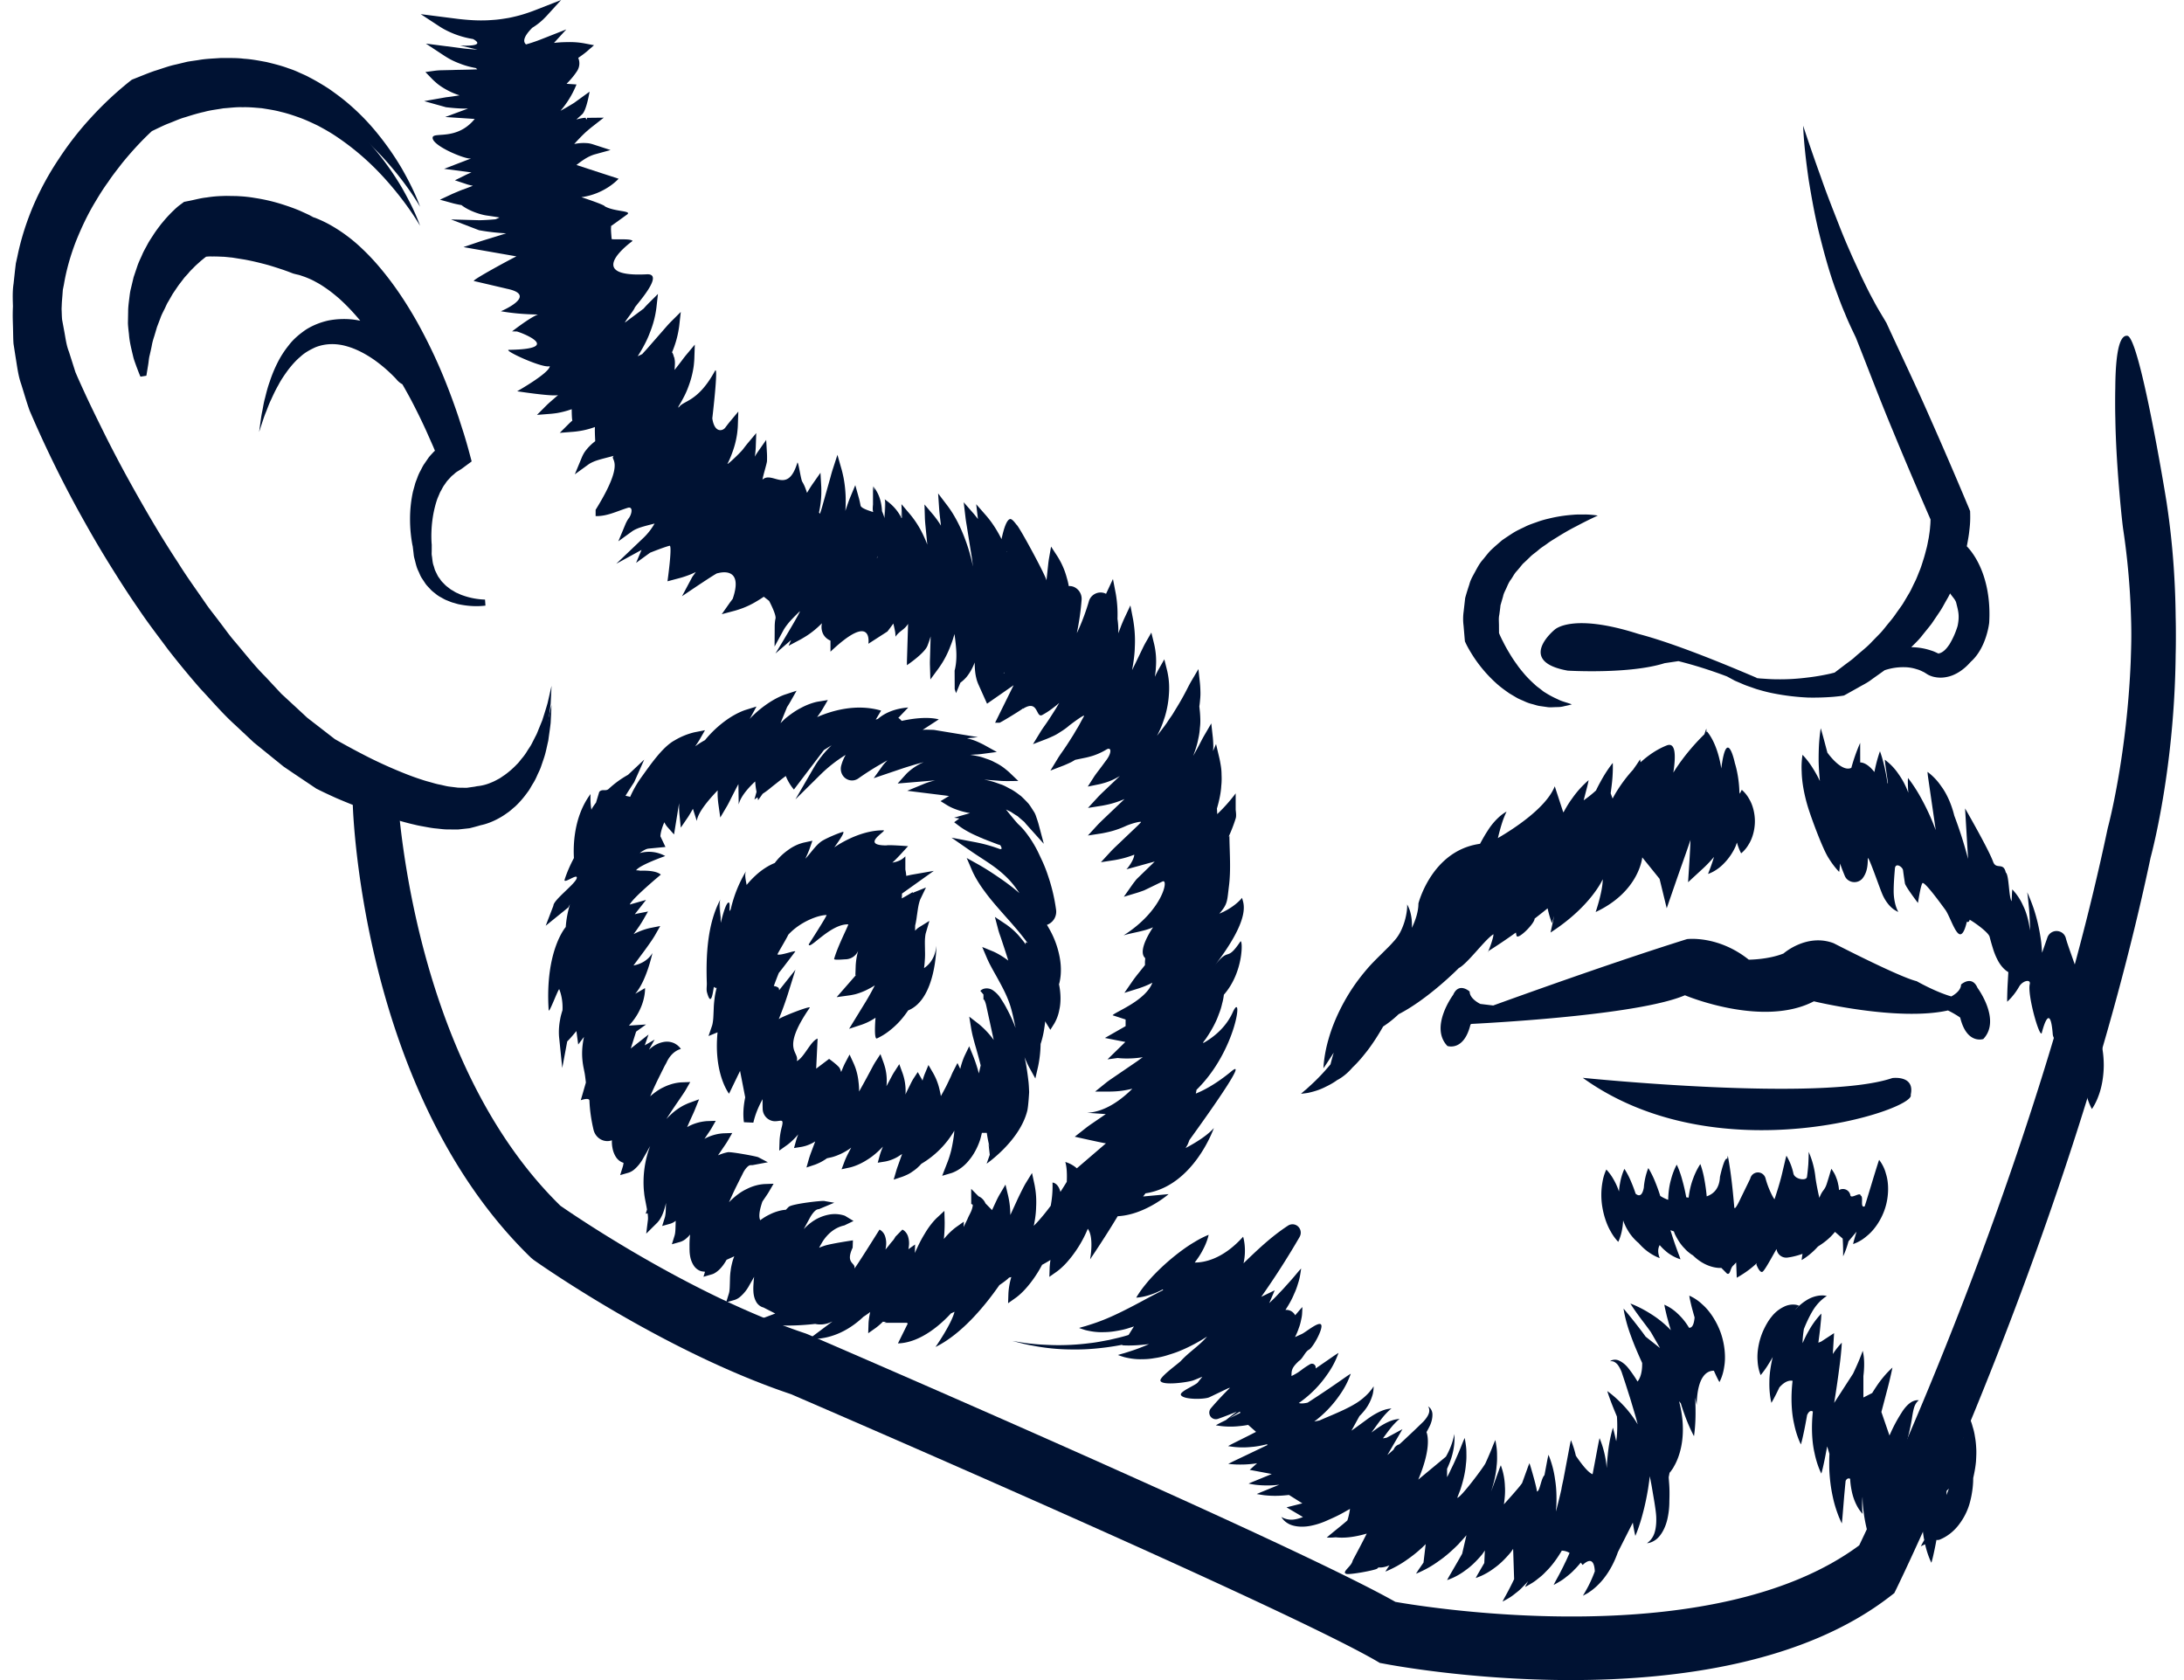 <svg width="104" height="80" viewBox="0 0 104 80" xmlns="http://www.w3.org/2000/svg">
    <g fill="none" fill-rule="evenodd">
        <path d="M.606 3.667V.001h103V80h-103V3.667 80h103V3.667h-103z"/>
        <path d="M103.18 24.882c-.087-.574-1.3-7.903-1.875-7.985-1.114-.16-.29 7.727-.202 8.3 1.201 7.938-.706 15.036-.725 15.106l-.015.061c-3.455 16.369-10.85 32.09-11.83 34.128-6.938 5.144-20.439 2.98-22.087 2.69-5.082-2.872-27.055-12.341-27.997-12.747l-.083-.032c-5.462-1.823-11.024-5.626-11.682-6.083-6.237-6.098-7.496-16.324-7.733-19.259.265.076.531.15.802.21.162.043.332.069.497.1.169.031.334.063.508.078.173.015.34.043.518.046l.531.004.548-.06a9.91 9.91 0 0 0 .537-.145c.165-.033.284-.074.42-.124a3.39 3.39 0 0 0 .44-.205c.142-.076.275-.163.402-.256.134-.085.244-.199.366-.295.228-.211.428-.449.605-.696.096-.119.16-.257.24-.384.083-.127.15-.26.209-.396.059-.137.131-.266.18-.407l.142-.416c.096-.276.144-.564.212-.844.038-.287.083-.57.114-.853l.042-.855-.19.828c-.077.27-.165.539-.247.805l-.159.387c-.053.127-.095.258-.164.378l-.186.366c-.062.121-.145.23-.215.345a2.434 2.434 0 0 1-.234.327c-.088.1-.16.214-.258.302-.179.192-.378.36-.582.51-.11.069-.206.151-.321.204-.11.062-.22.117-.336.161a2.183 2.183 0 0 1-.654.166l-.114.023-.38.054-.41-.005-.426-.054c-.142-.018-.289-.06-.431-.09-.144-.025-.29-.067-.434-.109-.145-.041-.29-.077-.434-.128-.29-.093-.577-.199-.863-.314a22.068 22.068 0 0 1-1.692-.762 38.99 38.99 0 0 1-1.586-.854l-.875-.678-.44-.34-.412-.383-.824-.76-.77-.826c-.532-.53-.995-1.136-1.487-1.708-.246-.287-.461-.603-.694-.901-.226-.306-.47-.595-.682-.912-.432-.628-.88-1.243-1.283-1.893a47.03 47.03 0 0 1-1.213-1.945 81.316 81.316 0 0 1-1.138-1.994c-.37-.671-.727-1.35-1.072-2.034-.34-.687-.682-1.373-1.002-2.065-.16-.35-.317-.689-.463-1.034l-.31-.974c-.131-.327-.164-.672-.23-1.012l-.095-.512c-.018-.171-.015-.345-.026-.516-.009-.347-.054-.692-.002-1.037l.043-.519.019-.26.052-.256c.115-.69.31-1.37.565-2.034.265-.662.571-1.315.95-1.935.186-.313.379-.621.596-.916.202-.307.432-.591.656-.884.44-.542.94-1.09 1.424-1.533.243-.115.484-.236.73-.34.292-.105.575-.246.874-.326.294-.094.59-.185.891-.25.299-.084.603-.113.907-.168.303-.02.61-.065.917-.052.307-.01.612.023.919.048.304.05.61.092.909.175.303.07.598.17.893.276.295.108.58.242.866.38.28.15.56.305.827.483a12.18 12.18 0 0 1 1.53 1.2c.483.444.93.931 1.35 1.446.42.515.81 1.059 1.156 1.637-.229-.636-.54-1.24-.877-1.831a13.476 13.476 0 0 0-1.173-1.682 10.778 10.778 0 0 0-1.462-1.48c-.267-.223-.554-.43-.843-.633-.3-.19-.602-.376-.921-.537-.156-.088-.323-.155-.488-.23a4.024 4.024 0 0 0-.5-.197c-.339-.128-.69-.212-1.044-.3-.355-.065-.713-.136-1.076-.158-.365-.047-.727-.03-1.092-.036-.36.028-.728.035-1.084.1-.178.027-.36.05-.537.082l-.526.127c-.357.074-.688.207-1.035.31-.337.117-.664.258-.998.388l-.073.028-.102.08a16.056 16.056 0 0 0-1.835 1.72 14.915 14.915 0 0 0-1.532 1.963c-.466.693-.871 1.435-1.21 2.214-.334.782-.598 1.6-.77 2.45l-.072.315-.038.323-.07.648c-.067.43-.031.868-.024 1.303.006.218.005.436.022.653l.1.644c.073.428.119.864.264 1.272.134.422.24.806.4 1.259a54.54 54.54 0 0 0 2.654 5.367c.388.694.792 1.38 1.214 2.056.422.677.85 1.349 1.307 2.004.441.666.936 1.3 1.41 1.943a42.775 42.775 0 0 0 1.532 1.859c.553.587 1.07 1.204 1.674 1.748l.886.83.95.77.473.382.51.346 1.018.683.027.02.024.01c.312.158.604.292.906.429.267.116.537.226.807.334.022.687.546 13.872 8.484 21.561l.123.102c.25.178 6.18 4.357 12.252 6.394 1.097.472 23.337 10.068 27.895 12.71l.153.09.174.032c.318.062 4.15.784 8.927.784 5.02 0 11.081-.796 15.204-3.992l.192-.148.108-.22c.082-.168 8.355-17.1 12.099-34.812.164-.611 2.009-7.745.768-15.946" fill="#001233"/>
        <path d="M17.87 12.487a10.523 10.523 0 0 0-.636-.654 7.525 7.525 0 0 0-1.556-1.148 6.015 6.015 0 0 0-.955-.416l.258.1a7.486 7.486 0 0 0-.373-.185l-.34-.155a9.048 9.048 0 0 0-.692-.255 8.504 8.504 0 0 0-1.44-.348 6.124 6.124 0 0 0-.75-.083c-.126-.011-.256-.008-.383-.011-.128-.003-.254-.007-.384.001a5.499 5.499 0 0 0-.777.07c-.258.025-.52.097-.777.15l-.301.06-.21.156c-.078.058-.113.09-.156.129a2 2 0 0 0-.12.112c-.078.073-.15.145-.218.218-.142.145-.265.296-.391.446-.118.156-.237.31-.341.47-.103.164-.215.32-.304.49-.088.17-.188.332-.26.51-.076.174-.162.342-.222.521l-.18.535-.13.546c-.048.18-.061.366-.087.55-.022.182-.044.364-.043.546l-.01.544c.007.18.03.36.05.537.025.355.116.7.196 1.038.037.17.105.333.161.496.063.163.12.323.19.479l.281-.045.081-.491c.03-.161.033-.32.075-.478.036-.157.073-.312.102-.465.026-.153.07-.303.119-.45l.13-.437.16-.42c.048-.14.116-.272.182-.402.069-.13.114-.265.195-.388l.212-.37.237-.349c.078-.114.168-.222.25-.332.078-.112.181-.209.269-.312.083-.107.187-.198.28-.296.094-.095.198-.18.293-.27.088-.07.173-.144.26-.207.092-.01.185-.016.283-.01.167-.004.337.004.506.012.085 0 .171.013.26.02.085.012.17.014.258.03l.524.084c.352.064.707.15 1.062.245.176.048.35.105.524.16l.256.084.215.077.256.098c.088.025.175.047.266.065.089.025.18.06.27.089.183.07.37.147.554.254.186.095.37.219.552.347.182.129.361.276.538.427.357.32.696.679 1.017 1.066-.124-.024-.248-.047-.379-.061a3.947 3.947 0 0 0-1.127.048c-.38.082-.753.23-1.08.436-.317.217-.608.464-.822.75a4.564 4.564 0 0 0-.55.863 6.334 6.334 0 0 0-.35.854c-.1.273-.165.538-.225.781-.069.24-.098.47-.14.666-.042.197-.062.372-.082.515l-.063.448s.052-.156.14-.43c.047-.134.098-.301.173-.486.078-.184.146-.398.254-.616.101-.222.21-.461.348-.699.125-.244.288-.481.46-.717.176-.23.372-.456.594-.64.213-.201.468-.333.712-.447.508-.201 1.04-.187 1.53-.038.49.143.93.4 1.284.646a7.06 7.06 0 0 1 1.012.88l.059.068c.038.044.086.09.134.126.04.031.082.055.124.08.147.26.295.519.434.785.24.458.469.925.685 1.396l.316.712c.039.088.077.178.114.27-.022.023-.048.04-.068.064-.083.092-.173.18-.244.279l-.208.302c-.067.1-.115.21-.173.316a2.098 2.098 0 0 0-.144.322c-.038.11-.09.217-.116.328l-.092.33a6.09 6.09 0 0 0-.14 1.313 6.678 6.678 0 0 0 .124 1.296l-.006-.076.039.323c.016.108.017.213.048.32.061.214.094.428.2.631.047.101.083.206.143.301l.186.282c.063.092.148.17.222.252.073.086.162.152.25.22.084.072.175.134.272.182.096.054.188.11.289.146.1.038.196.086.298.11.102.027.2.064.303.08.41.081.813.103 1.223.055l-.02-.287a3.482 3.482 0 0 1-1.08-.207c-.086-.027-.165-.072-.246-.105-.085-.032-.156-.087-.232-.129-.078-.038-.143-.096-.212-.149a1.095 1.095 0 0 1-.187-.168c-.06-.06-.12-.115-.165-.188-.045-.069-.102-.128-.138-.203l-.108-.22c-.036-.074-.05-.16-.077-.237-.06-.15-.06-.33-.09-.493-.014-.082-.002-.173-.004-.258l.001-.258-.007-.076a5.287 5.287 0 0 1-.007-.535c.006-.184.02-.367.044-.548.047-.362.127-.711.241-1.037l.1-.235c.029-.08.077-.147.114-.222.037-.073.078-.143.126-.207.048-.063.087-.134.14-.192l.155-.17c.05-.059.115-.099.17-.15.104-.108.25-.167.366-.253l.459-.34-.14-.521a24.906 24.906 0 0 0-.233-.802l-.252-.783a30.715 30.715 0 0 0-.563-1.546 24.753 24.753 0 0 0-1.42-3.005c-.553-.977-1.187-1.93-1.982-2.827zm-7.778-.458c.015-.008.028-.015.02-.008l-.02.008zM90.11 51.334c-3.385 1.155-14.74-.011-14.74-.011 6.444 4.642 15.9 1.511 15.616.81.215-.954-.876-.799-.876-.799M69.748 30.43l.01.111.049.105c.073.153.134.254.203.374.07.112.137.225.212.334a6.543 6.543 0 0 0 1.03 1.183c.195.177.412.334.628.483l.342.203c.114.066.243.113.362.168.119.057.244.103.374.134.128.033.249.08.382.096l.386.055c.129.01.261-.003.387-.006.126 0 .25-.008.376-.044.123-.026.243-.052.36-.085-.236-.093-.465-.134-.673-.245a4.41 4.41 0 0 1-.593-.316c-.094-.05-.176-.131-.262-.193-.087-.065-.173-.126-.25-.204a5.78 5.78 0 0 1-.45-.45c-.136-.163-.273-.32-.393-.499a6.006 6.006 0 0 1-.35-.531 6.659 6.659 0 0 1-.307-.556c-.051-.093-.094-.188-.139-.283a5.123 5.123 0 0 1-.05-.12l-.003-.404c-.003-.158-.018-.317.016-.465.02-.15.043-.3.056-.451l.124-.427c.028-.147.105-.274.165-.41.06-.136.117-.274.211-.394.088-.123.152-.264.258-.38.105-.115.202-.239.305-.363.12-.11.237-.22.355-.338.116-.116.261-.207.389-.32.127-.115.277-.2.417-.304.14-.108.293-.195.444-.29.302-.19.619-.376.947-.541.329-.177.667-.343 1.02-.508a4.557 4.557 0 0 0-.583-.051c-.193.004-.391-.006-.586.014a6.801 6.801 0 0 0-1.168.182c-.194.044-.386.1-.576.17-.19.067-.382.13-.566.225-.185.09-.374.173-.552.285-.176.112-.353.23-.527.35-.161.14-.328.28-.487.43-.16.144-.288.331-.433.5-.148.166-.252.364-.36.563-.108.199-.225.393-.28.613-.07.214-.14.43-.198.646l-.075.661a2.531 2.531 0 0 0-.002.652l.055.642z" fill="#001233"/>
        <path d="M74.035 29.98s-1.862 1.51.62 1.954c0 0 2.926.178 4.61-.355l.66-.098c.706.177 1.485.416 2.314.73.009.003.017.01.025.014l.352.19.364.155c.12.056.247.098.371.141.126.042.25.093.38.127.254.075.513.142.777.19.523.101 1.059.164 1.597.188a12.182 12.182 0 0 0 1.217-.037c.139-.014.267-.026.425-.05l.065-.012.1-.055.573-.32c.189-.11.387-.205.567-.332.227-.168.461-.327.691-.495a2.76 2.76 0 0 1 .934-.145c.214 0 .416.038.608.1.096.025.186.065.274.111.091.036.17.102.256.148l.04.022.01.004c.172.074.237.079.354.1.102.013.204.016.304.008.197-.018.389-.07.55-.148.167-.076.311-.173.436-.276.131-.102.235-.214.34-.329.752-.67.874-1.854.874-1.854.108-1.838-.504-3.061-1.067-3.645l.013-.057c.042-.23.087-.458.11-.697.03-.244.046-.455.04-.769l-.004-.151-.07-.172a224.388 224.388 0 0 0-1.89-4.382c-.639-1.458-1.33-2.892-1.993-4.337l-.024-.056-.014-.023c-.206-.356-.43-.703-.619-1.075-.203-.363-.382-.743-.567-1.12-.17-.385-.357-.765-.523-1.154a28.72 28.72 0 0 1-.494-1.176c-.31-.794-.63-1.59-.91-2.403a85.875 85.875 0 0 1-.847-2.452c.036.87.142 1.735.267 2.6.142.858.294 1.72.507 2.57.212.849.442 1.7.738 2.534.154.414.302.833.482 1.244.163.413.364.818.556 1.226l-.037-.078c.588 1.479 1.148 2.97 1.763 4.437.58 1.412 1.18 2.814 1.79 4.214a3.558 3.558 0 0 1-.018.335c-.01.179-.042.362-.068.543-.039.182-.065.364-.117.544-.046.18-.093.361-.153.54-.055.179-.111.358-.186.531-.07.174-.135.353-.224.52-.087.169-.157.345-.257.508l-.292.492c-.105.16-.222.313-.331.47-.107.16-.229.31-.352.457-.123.148-.24.305-.371.449l-.41.42c-.262.29-.585.521-.877.79-.152.129-.318.24-.475.362l-.437.332-.21.052a10.241 10.241 0 0 1-1.087.184c-.489.063-.986.092-1.483.082-.25 0-.497-.022-.749-.037-.063-.004-.126-.014-.189-.02l.006-.013c-2.907-1.246-4.61-1.822-5.603-2.082l-.111-.034c-3.103-.977-3.901-.178-3.901-.178m17.526.243c.142-.177.287-.35.424-.53l.382-.566c.128-.187.228-.392.345-.59a3.1 3.1 0 0 0 .15-.283c.098.154.258.299.293.456.088.363.171.596.063 1.1a3.82 3.82 0 0 1-.394.883c-.052.07-.101.144-.153.196a.782.782 0 0 1-.152.137.472.472 0 0 1-.133.07c-.02.006-.037.009-.055.013-.003.005-.056-.01.004.02l.05.026c-.14-.061-.276-.136-.424-.179a2.99 2.99 0 0 0-.95-.159l.096-.096c.161-.157.319-.317.454-.498M70.022 48.786l.042-.03c1.787-.093 8.08-.474 10.171-1.364 0 0 3.695 1.561 6.14.288 0 0 3.983.967 6.385.435.358.174.583.34.583.34.314 1.294 1.1 1.02 1.1 1.02.863-.903-.275-2.435-.275-2.435-.274-.628-.785-.158-.785-.158 0 .292-.342.5-.464.566-.778-.226-1.65-.727-1.65-.727-.827-.195-3.95-1.807-3.95-1.807-1.287-.489-2.39.489-2.39.489-.735.294-1.654.294-1.654.294-1.472-1.175-2.942-.979-2.942-.979-3.169.992-7.106 2.394-9.228 3.161l-.612-.074s-.51-.237-.51-.59c0 0-.51-.47-.785.157 0 0-1.138 1.531-.274 2.435 0 0 .784.275 1.098-1.021M70.873 45.291l-.027.018c-.005.037.007.02.027-.018" fill="#001233"/>
        <path d="M83.295 38.047c-.153-.28-.353-.437-.353-.437s-.043.074-.09.186c-.009-.03-.017-.055-.024-.083-.018-.785-.215-1.374-.215-1.374s-.38-1.825-.648.256c0 0-.135-1.105-.672-1.756l-.029.027-.01-.176-.094.275c-.278.27-.943.958-1.477 1.824.134-.884.091-1.454-.317-1.293-.479.191-.894.484-1.244.802l-.01-.067c-.005-.048-.01-.076-.01-.076l-.161.244-.18.257c-.632.687-.97 1.37-.97 1.37l-.093-.252c.018-.13.035-.26.049-.378.077-.623.052-1.067.052-1.067s-.289.344-.591.907a6.78 6.78 0 0 0-.207.403 5.402 5.402 0 0 1-.589.47l.167-.645c.05-.197.068-.314.068-.314s-.091.077-.238.221a4.68 4.68 0 0 0-.545.649c-.14.186-.274.41-.404.647l-.02.01-.404-1.236c-.401 1.02-1.947 2.023-2.709 2.466l.035-.137c.086-.34.168-.617.245-.813.075-.195.135-.31.135-.31s-.117.055-.294.2a3.07 3.07 0 0 0-.604.706c-.126.19-.246.403-.367.627-2.298.316-2.933 2.84-2.933 2.84 0 .383-.134.789-.312 1.162a2.405 2.405 0 0 0-.073-.744c-.031-.125-.078-.218-.104-.28a4.988 4.988 0 0 0-.049-.092s.014.145-.025.383c-.035.234-.117.57-.29.914a2.022 2.022 0 0 1-.35.491c-.144.17-.322.335-.504.519-.178.177-.395.387-.58.588-.191.21-.383.443-.556.672-.705.93-1.196 1.994-1.43 2.822a6.517 6.517 0 0 0-.215 1.017c-.03.25-.036.395-.036.395s.088-.12.223-.33l.269-.414c-.062.201-.111.386-.155.558-.193.23-.384.447-.563.626-.229.238-.442.423-.593.562-.156.128-.248.213-.248.213s.12-.009.334-.042c.207-.047.513-.121.841-.29.166-.08.344-.175.515-.296.004-.005.011-.009.015-.013.288-.149.537-.364.75-.613.088-.083.173-.168.254-.258.16-.172.306-.356.452-.541.283-.371.53-.765.742-1.135l.008-.015a5.075 5.075 0 0 0 .737-.585c1.424-.73 2.866-2.198 2.866-2.198.423-.216 1.237-1.354 1.648-1.61.018.115-.176.669-.245.806.46-.29.905-.591 1.315-.887.01.043.017.087.026.13l.005.02c.052.231.876-.594.86-.812.229-.177.437-.343.62-.49.033.156.07.292.102.4.061.195.105.304.105.304s.04-.113.092-.307c.052-.193-.16.754-.16.754 1.929-1.244 2.486-2.537 2.486-2.537 0 .585-.337 1.561-.337 1.561 2.083-.976 2.219-2.602 2.219-2.602l.297.367.528.655c.002.002.002.005.002.01l.338 1.39.476-1.376c.218-.625.444-1.249.656-1.876-.012.336-.03.673-.05 1.008l-.065 1.005.725-.668c.183-.17.353-.35.509-.538l.001-.002a9.247 9.247 0 0 1-.197.585l-.088.228s.09-.026.232-.1a2.09 2.09 0 0 0 .53-.405 2.78 2.78 0 0 0 .531-.767c.033-.07.056-.148.085-.223l.001.009c.077.284.197.505.197.505s.203-.15.362-.43c.173-.274.289-.672.293-1.075.004-.403-.103-.803-.271-1.08M99.456 46.86a1.703 1.703 0 0 0-.21-.413c-.068-.094-.115-.147-.115-.147s-.035.06-.082.166l-.034.08c-.25-.737-.567-1.582-.644-1.88a.442.442 0 0 0-.297-.31.46.46 0 0 0-.575.274l-.011.032-.246.705c-.013-.166-.022-.331-.04-.495a9.125 9.125 0 0 0-.143-.819 8.265 8.265 0 0 0-.22-.798 8.958 8.958 0 0 0-.304-.769c.038.27.062.544.089.81.02.268.033.535.042.801.003.07 0 .14 0 .209-.057-.45-.17-.867-.33-1.185a2.733 2.733 0 0 0-.343-.574c-.102-.127-.169-.196-.169-.196s-.012.092-.019.253l-.014.31c-.142-.206-.116-1.246-.278-1.37-.115-.511-.451-.115-.6-.503-.214-.6-1.338-2.547-1.338-2.547l.143 2.405a20.254 20.254 0 0 0-.657-2.061c-.135-.552-.364-1.057-.63-1.41a2.82 2.82 0 0 0-.645-.674s.004.093.026.25l.09.622a1943.612 1943.612 0 0 1 .276 1.902 11.162 11.162 0 0 0-.724-1.572c-.309-.56-.599-.911-.599-.911s-.016.279.017.704a3.648 3.648 0 0 0-.474-.902 2.767 2.767 0 0 0-.444-.508c-.123-.107-.201-.165-.201-.165s.004.094.026.251l.089.621.034.235-.016.032c-.025-.158-.05-.314-.078-.455-.12-.651-.286-1.086-.286-1.086s-.15.394-.265.99c-.283-.36-.517-.454-.676-.458l-.002-.93a8.609 8.609 0 0 0-.42 1.188c-.468.232-1.135-.717-1.135-.717v.013c-.105-.39-.205-.784-.322-1.183-.04.26-.067.52-.083.784-.014.26-.018.523-.017.785.007.316.029.632.06.947a5.396 5.396 0 0 0-.321-.584 3.879 3.879 0 0 0-.506-.665s-.067.342-.04.818c.01.48.12 1.095.303 1.689.185.593.708 1.996.975 2.404.252.413.506.664.506.664s.03-.156.042-.399c.07.195.142.39.223.581l.006.014a.45.45 0 0 0 .174.207c.22.148.525.098.681-.112.137-.184.183-.361.209-.509.026-.15.028-.284.028-.41-.002-.252.53 1.3.671 1.636.132.337.333.59.5.726.082.069.158.11.208.137l.077.038s-.063-.103-.12-.281a2.508 2.508 0 0 1-.103-.732c0-.305.026-.664.059-1.056.027-.306.367-.077.387.082.032.25.066.469.09.623.024.156.62.935.62.935s.121-.803.209-.941c.086-.138 1.004 1.143 1.105 1.28.198.285.448 1.086.67 1.148.217.065.34-.597.343-.59 0 0 .108.05.134-.1.185.096.896.592.953.817.048.19.102.374.155.546.052.174.126.363.204.514.138.285.337.51.531.618l-.03.529c-.015.252-.02.472-.024.628-.005.156 0 .253 0 .253s.072-.064.184-.185a3.05 3.05 0 0 0 .39-.544c.173-.283.558-.36.5-.107-.12.508.458 2.555.571 2.33 0 0 .39-1.635.524.049.017.243.257.388.23.632-.03.243-.054.489-.094.736.211-.44.89-.76 1.044-1.225.071-.069.138-.149.202-.238.29-.104.797.117.828-.274.03-.321-.215-.51-.409-.737.085-.462.042-.937-.095-1.275m-5.87-2.999c-.047-.023.072.03.072.03l-.072-.03" fill="#001233"/>
        <path d="M99.958 49.322a2.623 2.623 0 0 0-.303-.639s-.157.264-.267.65a4.98 4.98 0 0 0-.205 1.408c-.004.511.058 1.023.176 1.412.103.39.256.655.256.655s.181-.249.317-.634c.147-.384.242-.903.247-1.424.003-.52-.08-1.041-.221-1.428M89.81 55.903a1.825 1.825 0 0 0-.209-.5c-.068-.11-.118-.174-.118-.174s-.03.073-.068.199c-.037.114-.088.28-.15.479-.11.36-.255.842-.403 1.323-.022.07-.046.141-.067.212-.241.103-.035-.471-.193-.512-.013-.194-.455.178-.49-.014a.357.357 0 0 0-.54-.246c-.008-.097-.017-.193-.04-.276a1.445 1.445 0 0 0-.094-.318 1.284 1.284 0 0 0-.107-.233c-.073-.123-.122-.188-.122-.188s-.03.082-.067.212c-.036.13-.093.309-.156.51-.11.33-.192.256-.35.662 0 0-.138-.586-.187-.987a4.04 4.04 0 0 0-.322-1.204c.002.204-.008.413-.018.607-.017.2-.035.398-.063.591-.034.195-.572.113-.643-.156a2.686 2.686 0 0 0-.214-.632c-.07-.145-.12-.226-.12-.226s-.03.09-.066.247l-.145.615c-.116.5-.344 1.167-.356 1.21-.029-.003-.29-.466-.429-.996a.38.38 0 0 0-.245-.262.376.376 0 0 0-.472.239l-.015.047-.453.929s-.292.65-.304.415c-.072-.813-.152-1.629-.307-2.444-.01.05-.018.1-.029.15-.134-.12-.345.856-.345.856-.025.546-.294.811-.631.929a8.696 8.696 0 0 0-.107-.784c-.074-.44-.196-.753-.196-.753s-.194.271-.348.704c-.095.248-.17.558-.21.894-.039-.006-.079-.01-.114-.016a8.437 8.437 0 0 0-.188-.82c-.113-.434-.264-.734-.264-.734s-.168.286-.28.734c-.075.263-.12.59-.128.94a1.803 1.803 0 0 1-.377-.185 8.324 8.324 0 0 0-.224-.626c-.162-.42-.345-.701-.345-.701s-.136.305-.197.764c-.009.051-.011.112-.017.169-.078.412-.237.417-.39.288a6.556 6.556 0 0 0-.203-.542c-.154-.383-.331-.64-.331-.64s-.141.277-.211.698a2.84 2.84 0 0 0-.047.38 3.05 3.05 0 0 0-.246-.554c-.166-.304-.357-.493-.357-.493s-.124.242-.181.582a3.508 3.508 0 0 0-.007 1.218c.073.43.218.848.396 1.148.165.306.36.495.36.495s.123-.242.182-.584a2.96 2.96 0 0 0 .05-.438c.025.076.054.15.09.221.056.134.137.26.21.377.137.196.287.359.444.486.46.542 1 .712 1 .712-.115-.287-.078-.483-.003-.62.092.108.188.205.285.282.087.083.183.145.268.197a1.972 1.972 0 0 0 .437.199s-.025-.083-.074-.21c-.05-.127-.112-.305-.185-.505-.07-.203-.144-.43-.219-.672l.162.058c.019.045.033.094.053.138.134.272.29.51.468.683.078.091.166.163.244.222.05.043.096.068.143.097.676.667 1.354.599 1.354.599l.264.266c.166.096.148-.244.299-.378.054-.048.097-.1.142-.149l.029.728c.41-.232.717-.468.951-.692l-.016.065s.159.428.296.34c.135-.09.662-1.112.666-1.073a.464.464 0 0 0 .52.4l.015-.003c.24-.031.472-.096.7-.174a3.35 3.35 0 0 0-.043.296s.291-.157.619-.48c.053-.049.106-.11.159-.166.183-.115.358-.24.517-.385a2.86 2.86 0 0 0 .293-.312l.367.321c.017.278.026.557.02.844.109-.23.192-.47.258-.717l.383-.458c-.046.15-.086.287-.115.388-.034.123-.049.202-.049.202s.074-.024.195-.08c.12-.056.284-.151.45-.296.352-.276.705-.776.883-1.346.18-.57.174-1.186.039-1.613M81.066 62.115a2.168 2.168 0 0 0-.623-.419s.008.08.037.212c.031.132.068.305.125.505.027.1.058.21.09.32-.035.393-.143.505-.266.489a2.963 2.963 0 0 0-.55-.68 2.184 2.184 0 0 0-.624-.416s.01.08.04.21c.032.132.067.305.125.505.04.156.091.325.145.5a4.887 4.887 0 0 0-.889-.734c-.587-.383-1.038-.535-1.038-.535s.062.102.178.273c.117.169.286.406.492.672.096.13.2.268.304.413l.437.76-.685-.542c-.074-.102-.152-.21-.223-.302-.473-.624-.829-1.034-.829-1.034s.069.55.352 1.303c.134.378.317.805.518 1.248l.016.039c.009.508-.122.763-.22.882a5.93 5.93 0 0 0-.452-.654c-.13-.16-.28-.273-.416-.336a.458.458 0 0 0-.343-.028c-.074.027-.097.057-.1.053 0 .004.042-.011.107 0 .067.005.152.052.232.135.078.087.149.217.212.371l.192.58.22.689.23.769c.044.149.085.306.125.46a5.266 5.266 0 0 0-.58-.793c-.47-.523-.868-.79-.868-.79s.035.116.104.311c.069.195.174.467.306.779l.05.124c.03.444.016.835-.034 1.175-.089-.4-.155-.646-.155-.646s-.178.524-.251 1.327c-.021.184-.036.384-.048.591-.009-.077-.011-.161-.024-.233a4.748 4.748 0 0 0-.198-.871c-.069-.202-.117-.318-.117-.318s-.031.122-.07.332c-.04.205-.094.498-.16.849-.031.167-.067.348-.102.538-.224-.079-.57-.544-.797-.88a4.627 4.627 0 0 0-.117-.422c-.068-.203-.116-.317-.116-.317s-.032.12-.071.331l-.16.848c-.032.172-.066.357-.105.553-.03.196-.09.398-.12.608-.078.342-.166.7-.26 1.054.005-.084.01-.168.019-.25.02-.463.003-.897-.059-1.263a4.729 4.729 0 0 0-.315-1.188s-.031.121-.071.331l-.12.64c-.17.173-.213.76-.358.78-.02-.227-.234-.946-.271-1.078-.05-.172-.086-.272-.086-.272s-.044.097-.103.266l-.242.668c-.043.113-.871 1.024-.871 1.024.044-.302.067-.592.048-.845a3.238 3.238 0 0 0-.108-.741c-.05-.173-.087-.272-.087-.272s-.044.097-.102.265c-.06.161-.143.39-.244.667-.036.099-.078.208-.12.317.143-.43.238-.843.264-1.208.024-.185.026-.36.022-.515a2.63 2.63 0 0 0-.025-.392c-.03-.214-.056-.336-.056-.336s-.054.113-.133.313c-.08.207-.192.47-.336.788-.068.16-1.192 1.668-1.346 1.648.048-.117.09-.236.137-.35.15-.448.25-.878.277-1.254.025-.186.026-.361.022-.516a2.42 2.42 0 0 0-.026-.39 5.223 5.223 0 0 0-.055-.339s-.053.113-.133.314c-.08.207-.191.469-.335.79-.069.16-.156.325-.238.503a3.92 3.92 0 0 1-.133.26v-.397c.097-.212.185-.432.245-.66.09-.325.126-.67.104-.998a3.54 3.54 0 0 1-.405 1.08l-1.316 1.092c.589-1.399.472-2.046.393-2.263.056-.096.105-.193.159-.3.087-.186.124-.37.123-.524a.476.476 0 0 0-.118-.328c-.055-.058-.092-.067-.089-.07-.005 0 .027.032.045.097a.413.413 0 0 1-.024.27c-.044.11-.13.23-.243.354-.13.126-.275.267-.435.42l-.522.491c-.06.056-.127.116-.19.173a.396.396 0 0 0-.269.246l-.13.117c-.053.05-.115.1-.17.148l.718-1.234-.754.408-.176.03c.002 0 .003-.004.004-.004.217-.298.392-.535.541-.688.145-.158.252-.235.252-.235l-.092.01c-.057.01-.15.022-.257.059-.22.068-.519.23-.824.455l-.174.127c.06-.078.118-.156.165-.225.217-.298.392-.534.541-.688.146-.156.252-.234.252-.234l-.091.01c-.058.01-.151.022-.258.06-.22.068-.52.229-.824.455l-.478.35c-.086.065-.171.123-.256.181l.38-.691c.053-.055.109-.11.157-.169a2.14 2.14 0 0 0 .478-.882c.054-.243.035-.368.043-.371l-.053.08c-.032.054-.095.122-.158.204a2.891 2.891 0 0 1-.666.548c-.302.185-.678.356-1.099.537-.194.082-.4.169-.606.26l-.248.05a5.377 5.377 0 0 0 1.212-1.262c.197-.276.334-.541.41-.72.08-.184.118-.295.118-.295s-.1.058-.262.171a48.75 48.75 0 0 1-1.791 1.206c-.2.046-.333.048-.422.019a5.309 5.309 0 0 0 1.362-1.372 4.01 4.01 0 0 0 .412-.72c.08-.184.118-.295.118-.295s-.1.058-.263.171l-.65.449-.181.123a.18.18 0 0 0-.015-.133.177.177 0 0 0-.242-.073l-.014.008c-.441.257-.418.332-.874.557-.01-.31.048-.427.354-.72.182-.106.291-.441.477-.536.19-.1.673-.978.585-1.178-.09-.207-.728.342-.932.435l-.01.004-.308.14c.074-.145.136-.29.18-.428.056-.141.09-.282.114-.406.03-.123.043-.23.046-.316.01-.176.01-.28.01-.28s-.073.074-.186.208c-.045.055-.101.119-.157.183a.47.47 0 0 0-.463-.253c.174-.266.32-.528.419-.775.08-.167.137-.334.18-.482.049-.146.079-.274.097-.38a7.19 7.19 0 0 0 .052-.337s-.087.09-.224.256c-.14.171-.327.383-.562.64-.113.132-.25.262-.38.405-.108.116-.232.23-.353.348l.26-.61-.64.31a38.214 38.214 0 0 0 1.82-2.84l.006-.013a.4.4 0 0 0-.008-.417.388.388 0 0 0-.542-.121c-.8.522-1.468 1.164-2.12 1.793.16-.712-.02-1.264-.02-1.264-.992 1.107-1.913 1.234-2.305 1.228.155-.201.288-.403.383-.592.22-.402.28-.726.28-.726s-.307.116-.675.344c-.38.22-.826.553-1.246.915-.418.364-.811.76-1.086 1.107-.28.337-.44.625-.44.625s.327-.01.75-.164a3.49 3.49 0 0 0 .511-.228l.02.033c-.266.134-.536.275-.802.417-.77.417-1.522.806-2.133 1.037-.302.119-.568.197-.761.26-.192.05-.307.088-.307.088s.108.044.31.105c.2.047.498.109.857.095a3.46 3.46 0 0 0 .578-.051c.202-.032.416-.075.627-.144.08-.025.161-.05.24-.078l-.254.405-.03.01c-.293.094-.594.157-.893.228-.303.055-.605.12-.91.152a11.528 11.528 0 0 1-1.849.092c-.31-.014-.62-.023-.927-.062-.31-.022-.616-.087-.926-.133.304.074.603.163.914.213a10 10 0 0 0 1.87.192c.314.005.629 0 .944-.024a12.479 12.479 0 0 0 1.513-.201l-.017.025c.353.029.803.003 1.283-.055a8.271 8.271 0 0 1-.412.17c-.304.12-.57.198-.761.26-.192.051-.308.089-.308.089s.108.044.31.104c.199.047.499.11.856.096a3.17 3.17 0 0 0 .578-.051 3.73 3.73 0 0 0 .629-.144c.212-.066.432-.134.643-.229.215-.087.423-.193.629-.3.206-.11.406-.23.6-.353-.379.446-.85.726-1.245 1.158-.114.124-1.034.775-.975.946.086.247 1.318.07 1.56-.017.147-.054.291-.117.436-.175-.071.09-.145.177-.213.268l-.005.004c-.1.134-.879.433-.803.596.107.232 1.13.217 1.357.108l.892-.427c.03-.007.06-.016.09-.025-.313.311-.617.631-.903.968l-.008.01a.316.316 0 0 0-.06.308.31.31 0 0 0 .393.197c.305-.105.603-.225.903-.345-.175.131-.35.265-.521.402l-.204.1c-.176.089-.276.148-.276.148s.113.022.31.044c.197.02.482.033.817-.005a3.81 3.81 0 0 0 .411-.058l.378.332-.35.178-.707.354c-.174.087-.274.146-.274.146s.111.022.308.043c.199.02.482.033.819-.004.222-.015.471-.064.727-.127l.02.037-.716.342c-.342.165-.628.3-.83.396-.202.096-.32.16-.32.16s.13.016.359.028c.227.007.556.009.942-.047.023-.002.05-.01.073-.014l-.354.317 1.05.198-.783.322c-.202.08-.32.135-.32.135s.125.028.345.057a4.832 4.832 0 0 0 1.116-.004c-.308.125-.567.232-.752.308-.201.08-.32.135-.32.135s.124.026.346.056c.22.025.54.045.92.014.085-.007.176-.015.267-.026l.637.4-.752.19.782.462c-.252.1-.478.143-.656.12a.963.963 0 0 1-.28-.076 2.027 2.027 0 0 0-.096-.051c.008-.012.057.157.315.31.253.156.706.209 1.183.093.238-.052.504-.146.734-.255.244-.105.5-.223.75-.366l.29-.163c-.032.217-.075.4-.126.55l-.221.188c-.226.184-.415.337-.547.446a4.115 4.115 0 0 0-.213.183s.102.005.282-.003l.148-.011c.51.06 1.064-.056 1.474-.177-.204.409-.42.816-.64 1.226a.524.524 0 0 0-.042.1c-.07.25-.534.52-.287.593.175.05 1.382-.176 1.468-.252.022-.017.038-.035.057-.055.171.014.35-.025.527-.102a6.31 6.31 0 0 0-.196.3 5.017 5.017 0 0 0 1.067-.592 6.19 6.19 0 0 0 .853-.716l-.104.878-.17.246a6.31 6.31 0 0 0-.186.284s.115-.044.308-.138c.193-.092.463-.238.759-.454.304-.205.628-.486.953-.813.122-.14.256-.277.38-.428l-.203.881c-.078.14-.154.272-.225.395l-.355.613c-.089.153-.137.25-.137.25s.1-.034.263-.105a3.19 3.19 0 0 0 .634-.38c.252-.178.51-.43.759-.726.05-.062.094-.134.141-.199l-.027.596c-.107.185-.203.348-.27.466-.09.151-.136.248-.136.248s.098-.033.262-.103c.163-.074.391-.194.634-.381.252-.177.51-.431.758-.726.044-.056.084-.12.126-.177l.047 1.44c-.003.004-.004.01-.006.013-.147.311-.286.572-.387.757-.103.182-.158.298-.158.298s.109-.054.295-.164c.093-.056.201-.129.315-.225.122-.091.253-.2.378-.338a3.24 3.24 0 0 0 .228-.243c-.093.17-.145.276-.145.276s.108-.053.293-.165c.095-.055.203-.128.318-.225.12-.09.252-.2.376-.336.267-.256.528-.605.763-1.004a.734.734 0 0 1 .371.108c-.075.164-.14.325-.215.468-.146.31-.286.573-.387.756-.102.184-.156.3-.156.3s.108-.054.293-.166c.094-.054.202-.128.317-.224.12-.09.252-.201.377-.336.103-.1.204-.216.303-.337.053.065.089.113.089.113.453-.424.562-.058.58.298l-.001.008c-.13.35-.269.64-.382.84-.11.201-.184.319-.184.319l.085-.046c.055-.032.144-.07.237-.142.101-.066.216-.156.34-.272.121-.116.256-.256.38-.425.241-.315.464-.728.626-1.194l.71-1.403c.057.39.12.632.12.632s.197-.441.367-1.114c.09-.336.174-.73.243-1.155.026-.18.058-.374.076-.574.029.149.061.3.087.446l.135.793c.04.261.074.474.086.688.018.42-.043.763-.171.972a.915.915 0 0 1-.187.227l-.086.068c-.007-.011.166.012.41-.161.246-.169.482-.565.579-1.054a3.8 3.8 0 0 0 .08-.785c.009-.27.013-.555-.01-.848l-.022-.295.057-.289-.007.078s.02-.03.057-.08c.034-.054.098-.127.15-.235.062-.105.126-.237.186-.396a3.35 3.35 0 0 0 .157-.554c.083-.414.104-.918.034-1.44a5.515 5.515 0 0 0-.14-.703l.082.096c.054.174.108.34.163.49.23.655.466 1.077.466 1.077s.08-.479.074-1.173a9.512 9.512 0 0 0-.02-.666l.074.352c.03-1.444.539-1.635.82-1.63.06.138.118.262.164.354.057.117.1.186.1.186s.164-.279.227-.725c.08-.446.033-1.053-.163-1.615-.199-.56-.538-1.063-.876-1.355m-22.187 5.253-.326.163c.162-.105.323-.21.486-.312l.026.055c-.061.032-.128.065-.186.094M94.105 68.948a3.98 3.98 0 0 0-.063-.558 2.833 2.833 0 0 0-.109-.462 2.124 2.124 0 0 0-.117-.343c-.078-.182-.133-.285-.133-.285s-.026.114-.055.312c-.027.203-.075.46-.133.778l-.034.166c-.348-.57-.89-.856-.89-.856-.237.33-.445.592-.631.8a.594.594 0 0 0-.286-.045.641.641 0 0 0-.418.222h-.44c.11-.428.206-.84.257-1.194.043-.273.084-.477.158-.611.072-.136.163-.196.163-.196.004.007-.101-.032-.285.05-.179.077-.386.29-.543.552a7.023 7.023 0 0 0-.57 1.079l-.386-1.122c.095-.358.184-.696.259-.986a19.403 19.403 0 0 0 .268-1.13s-.089.08-.232.227c-.14.15-.336.376-.53.669a7.476 7.476 0 0 0-.202.316l-.42.214v-1.022c.041-.334.044-.625.026-.83a2.362 2.362 0 0 0-.058-.372s-.045.132-.13.344c-.075.191-.189.445-.328.742l-.901 1.394a53.35 53.35 0 0 0 .267-1.845c.04-.298.061-.545.078-.73.016-.183.016-.29.016-.29s-.074.076-.189.216c-.068.08-.15.192-.237.323l.06-.995-.611.4-.137.056.048-.367c.038-.297.06-.546.078-.73.015-.183.016-.29.016-.29s-.075.075-.192.216a4.088 4.088 0 0 0-.419.623c-.098.165-.191.36-.28.567-.007-.161.019-.409.059-.67l.07-.172c.128-.297.26-.559.396-.772.139-.212.29-.37.414-.473.12-.105.22-.156.214-.159-.003.01-.092-.033-.277-.023-.18.008-.45.067-.719.245a2.364 2.364 0 0 0-.53.461c.024-.029.047-.062.067-.085.073-.084.14-.133.136-.133-.003.006-.062-.036-.192-.05a.962.962 0 0 0-.53.1 1.644 1.644 0 0 0-.584.47 2.38 2.38 0 0 0-.23.336c-.06.101-.122.228-.177.347-.212.484-.297 1.018-.262 1.426.02.404.146.675.146.675s.194-.223.387-.544a5.09 5.09 0 0 0 .188-.318c-.102.43-.16.846-.16 1.196-.013.59.098.988.098.988s.173-.294.377-.733c.283-.323.509-.342.63-.316-.088.745-.058 1.485.07 2.039.123.61.327.99.327.99s.031-.104.072-.28c.041-.177.096-.426.15-.72.023-.124.049-.26.072-.396.086-.193.18-.23.275-.17-.078.72-.046 1.429.077 1.963.123.61.327.99.327.99s.032-.104.073-.28c.04-.177.096-.426.148-.72.019-.092.037-.196.056-.295l.108.357c-.012.223-.01.444-.008.655.013.51.078.981.165 1.377.082.398.197.72.281.939.09.22.152.342.152.342s.018-.138.036-.37l.078-.95c.02-.216.042-.456.067-.706.061-.122.14-.137.216-.1.008.202.036.397.073.573.072.363.205.65.317.83.114.18.2.264.2.264s-.013-.122-.019-.322a4.31 4.31 0 0 1 .018-.49c.003.106.003.21.01.315.035.473.116.937.23 1.37.05.207.125.426.2.617.072.196.162.376.255.535.183.321.399.548.56.683.166.134.273.185.273.185s-.05-.112-.12-.3a5.125 5.125 0 0 1-.202-.771c-.029-.16-.05-.334-.078-.518-.019-.182-.04-.374-.059-.573.032.026.062.055.102.07a.4.4 0 0 0 .516-.245l.01-.026c.1-.282.213-.557.33-.83l.813.144c-.02.516.015 1.003.098 1.406a7.199 7.199 0 0 0-.162.295s.076-.031.202-.095c.125.546.301.881.301.881s.033-.103.074-.28c.041-.175.096-.425.15-.718l.016-.088a.338.338 0 0 0 .168-.02c.37-.154.677-.41.903-.71.228-.299.394-.622.5-.975.045-.156.09-.346.116-.512.03-.173.05-.345.059-.516.005-.075.003-.15.007-.224.061-.266.11-.534.132-.794.011-.22.024-.429.009-.63zm-1.3 1.932c-.038.105-.076.209-.118.31.002-.065.006-.13.007-.196l.111-.114z" fill="#001233"/>
        <path d="M59.23 0H20.036v64.14H59.23V0z"/>
        <path d="M57.426 49.456c.288-.424.496-.819.611-1.158a2.99 2.99 0 0 0 .16-.51c.04-.14.067-.281.082-.418v-.004c.97-1.102.901-2.708.784-2.53-.685 1.016-.502.208-1.226 1.15 1.88-2.447 1.312-3.043 1.312-3.237-.42.507-1.086.757-1.086.757.408-.473.367-.585.463-1.35.09-.737.029-1.536.018-2.275 0-.027 0-.055-.003-.082-.014.023-.03.044-.045.067.131-.284.248-.58.346-.894.033-.1.02-.249 0-.41v-.784a7.835 7.835 0 0 1-.879.987c-.004-.087-.005-.18-.015-.262.12-.408.192-.776.208-1.084.023-.204.02-.392.013-.537 0-.145-.013-.289-.036-.425-.036-.225-.066-.35-.066-.35l-.16-.679-.141.334c.005-.09.015-.182.01-.269a5.218 5.218 0 0 0-.02-.357l-.076-.69-.345.592s-.066.113-.165.306c-.083.166-.206.394-.353.65.116-.298.201-.574.244-.815.048-.2.068-.386.078-.53.018-.144.023-.289.018-.428-.007-.228-.022-.357-.022-.357l-.024-.227c.018-.112.028-.217.035-.304.016-.144.022-.288.016-.428a5.125 5.125 0 0 0-.02-.356l-.074-.69-.348.59s-.066.114-.165.308a12.965 12.965 0 0 1-.568 1.01l-.107.176c-.046.08-.1.158-.156.236a5.27 5.27 0 0 0-.16.24c-.14.198-.3.406-.47.619.054-.101.106-.202.148-.304.078-.163.135-.328.188-.486l.037-.109a4.67 4.67 0 0 0 .196-1.088c.026-.34.001-.62-.025-.8-.029-.193-.056-.302-.056-.302l-.138-.555-.28.491s-.054.098-.135.265l-.037.077c.026-.16.046-.312.05-.447a3.611 3.611 0 0 0-.08-1.101l-.136-.557-.282.492s-.056.098-.136.265l-.304.632c-.061.128-.127.26-.195.398.075-.406.124-.782.13-1.097a5.788 5.788 0 0 0-.028-.937c-.027-.226-.05-.356-.05-.356l-.133-.691-.297.633s-.055.119-.139.327l-.019.051-.12.316a3.986 3.986 0 0 0-.04-.691 5.754 5.754 0 0 0-.031-.845c-.026-.228-.051-.356-.051-.356l-.133-.693-.296.635s-.012.023-.033.072c-.027-.014-.054-.028-.084-.037a.581.581 0 0 0-.732.385l-.013.048a10.71 10.71 0 0 1-.458 1.25c-.032.075-.067.15-.104.224a12.325 12.325 0 0 0 .227-1.583.619.619 0 0 0-.344-.606.53.53 0 0 0-.267-.05 2.959 2.959 0 0 0-.09-.38 3.653 3.653 0 0 0-.288-.753c-.092-.174-.151-.266-.151-.266l-.314-.482-.1.571s-.02.113-.04.301l-.076.714-.003.025c-.02-.205-1.34-2.644-1.43-2.655-.118-.163-.228-.277-.298-.268-.172.028-.312.48-.413.957a5.674 5.674 0 0 0-.49-.817 5.548 5.548 0 0 0-.232-.293l-.483-.552.083.705c-.123-.161-.197-.247-.197-.247l-.482-.552.088.743s.016.14.056.367l.238 1.498c.018.11.03.226.044.343.004.032.01.067.012.1-.023-.106-.043-.217-.07-.32a8.699 8.699 0 0 0-.444-1.331 6.269 6.269 0 0 0-.465-.899 5.036 5.036 0 0 0-.217-.317l-.46-.605.053.77s.01.143.038.38l.045.384a5.825 5.825 0 0 0-.161-.246c-.126-.174-.204-.266-.204-.266l-.42-.496.02.661s.004.126.025.337l.089.913a4.707 4.707 0 0 0-.166-.394 4.722 4.722 0 0 0-.44-.769c-.124-.172-.204-.266-.204-.266l-.42-.496.022.648c-.012-.003-.023.002-.034.001l-.007-.014a19.843 19.843 0 0 0-.026-.42c.01.123.01.25.007.375-.167-.318-.418-.587-.771-.827.06.041.029.538.01.858 0-.258-.002-.516-.007-.777-.002.276-.003.554-.003.829-.006-.02-.007-.042-.014-.061A2.722 2.722 0 0 0 42 24.34c0-.012-.001-.023-.003-.035v-.046.034c-.03-.406-.127-.785-.426-1.146.039.046.053.127.055.227l-.055-.227v.877c-.013.128-.019.243 0 .317l.01.042c-.188-.062-.578-.177-.602-.312a4.915 4.915 0 0 0-.074-.334l-.177-.635-.253.606s-.048.116-.117.314l-.102.304c.015-.199.017-.39.015-.585a5.895 5.895 0 0 0-.102-.995c-.049-.238-.086-.369-.086-.369l-.205-.72-.23.71s-.044.133-.102.357l-.41 1.456c-.026.094-.06.189-.09.286L39 24.403a4.78 4.78 0 0 0 .11-.887c.004-.218-.003-.342-.003-.342l-.037-.662-.375.535s-.072.102-.181.28l-.085.142-.022-.07-.018-.052c-.044-.12-.086-.242-.187-.41-.071-.117-.193-1.03-.234-.897-.471 1.534-1.19.363-1.659.8.025-.194.213-.778.215-.89.006-.219-.001-.342-.001-.342l-.038-.661-.374.534s-.069.097-.173.265c.007-.034.017-.07.022-.106.025-.22.029-.348.029-.348l.023-.67-.423.504s-.08.097-.203.261c-.108.145-.676.69-.739.703-.005.001-.007-.004 0-.015.108-.209.185-.412.238-.562a4.27 4.27 0 0 0 .22-.894c.027-.221.03-.348.03-.348l.023-.673-.423.507s-.08.098-.202.262c-.12.159-.51.265-.614-.446 0 0 .306-2.588.127-2.26-.838 1.533-1.528 1.392-1.734 1.758l-.006-.062c.104-.162.193-.326.267-.472.11-.207.186-.41.24-.562.103-.284.177-.583.221-.895.025-.22.029-.346.029-.346l.023-.672-.423.506s-.08.096-.201.261c-.088.115-.207.27-.339.438.005-.152.035-.367-.002-.514l-.003-.01v-.071c-.004.01-.008.016-.011.028-.045-.169-.078-.25-.108-.267.01-.028.025-.055.034-.081.112-.276.199-.564.256-.853.043-.214.056-.339.056-.339l.073-.654-.456.453s-.09.087-.226.243l-.874 1c-.05.06-.106.12-.163.181-.04.042-.075.083-.112.126-.07.04-.148.073-.223.108.007-.01.01-.018.02-.028.252-.4.443-.769.56-1.092.113-.277.2-.564.258-.853.041-.214.055-.337.055-.337l.074-.657-.459.456-.103.107c-.034.036-.074.082-.122.136l-.891.665c.037-.112.44-.599.471-.712.02-.082 1.464-1.633.575-1.588-3.138.165-.68-1.587-.68-1.587-.077-.13-.86-.05-.996-.091-.025-.296-.052-.596-.007-.609l-.059.017c.094-.067.708-.508.8-.576.26-.189-.594-.127-1.058-.39-.004-.07-1.092-.431-1.12-.435 1.146-.158 1.775-.88 1.775-.88l-2.007-.654c.245-.193.447-.327.603-.4.14-.068.24-.097.249-.1l.772-.212-.845-.274c-.05-.015-.156-.048-.275-.055a2.05 2.05 0 0 0-.61.043c.043-.05.086-.097.127-.142.216-.23.384-.396.504-.496.132-.114.216-.18.219-.182l.557-.436-.8.008V5.7l-.031-.043-.014.01-.014-.057c-.05 0-.11.003-.156.015-.09.01-.191.039-.289.065l.28-.254c.205-.195.348-1.071.348-1.071l-.736.533c-.196.122-.413.25-.649.378.296-.345.564-.76.762-1.254l-.473-.031c.166-.169.341-.362.501-.608a.67.67 0 0 0 .055-.628c.229-.152.366-.269.374-.274l.378-.328-.482-.092a3.905 3.905 0 0 0-.703-.057c-.061 0-.123.002-.182.003a5.689 5.689 0 0 0-.54.036l.588-.643-1.143.45c-.128.05-.307.12-.523.189-.078.026-.167.05-.252.076-.147-.122-.139-.355.298-.794.181-.11.35-.239.517-.396.11-.108.17-.173.17-.173L26.72 0l-1.139.446c-.127.05-.307.12-.524.19-.218.074-.473.141-.74.198-.087.02-.178.033-.27.048l-.142.022c-.141.02-.283.037-.437.046-.523.044-1.025.022-1.63-.046l-1.803-.23.866.568s.072.049.2.123a4.297 4.297 0 0 0 1.423.493s.746.366-.614.31l.831.194c-.21-.011-.426-.028-.66-.054l-1.802-.232.866.57s.072.048.198.122c.15.09.355.186.573.266.227.09.484.16.747.207.017.018.04.037.066.06-.259.012-.514.017-.75.022-.147.002-.288.005-.418.01l-.585.013a3.15 3.15 0 0 0-.253.02l-.466.064.334.344s.069.07.19.174c.143.125.35.26.562.367.166.09.35.164.542.225-.212.035-.428.068-.643.091l-1.044.184 1.042.291c.226.026.498.054.785.062l.18.001h.084l-1.088.402 1.405.093c-.853 1.049-1.97.6-2.004.884-.042.375 1.442.994 1.768 1h.006l.056-.002-1.286.493 1.305.171a4.678 4.678 0 0 0-.262.115l-.527.26.555.184c.008.005.118.04.302.078l-.46.175c-.023-.003-.517.21-.517.21l-.593.277.627.173s.12.033.334.073l.064.01c.339.269.895.457 1.222.5.198.028.394.059.59.09a1.59 1.59 0 0 1-.193.087c-.255.023-.504.038-.752.045l-1.366-.038 1.333.512c.432.08.867.127 1.297.15l-1.204.372-.83.282c-.009.003 2.53.442 2.521.444-.182.08-2.138 1.134-2.026 1.172l1.52.356c.015.005.027.007.042.011 1.546.311-.276 1.073-.276 1.073.5.088 1.036.138 1.59.152l.173.004c-.383.14-1.23.803-1.23.803l.217.003c.086 0 2.352.838-.363.875-.327.004 1.64.911 1.94.775.002.32-1.552 1.198-1.552 1.198s1.695.263 1.95.18l-.303.263c-.158.137-.244.222-.244.222l-.46.46.633-.049s.119-.008.324-.038c.137-.024.399-.077.697-.184.002.254.011.487.032.539-.09.08-.139.127-.139.127l-.462.46.636-.05s.12-.007.323-.04c.14-.021.41-.076.718-.187-.014.137 0 .423.012.674a2.37 2.37 0 0 0-.463.46c-.073.096-.119.189-.157.269l-.352.849.66-.478c.001-.001.08-.058.229-.122.156-.07.41-.135.698-.21.097-.024.184-.05.264-.071-.227.218.641.154-.86 2.571v.299c.55.013 1.004-.23 1.524-.392.272-.086.202.283.068.476-.074.094-.117.185-.158.268l-.353.849.66-.478a1.22 1.22 0 0 1 .23-.122c.157-.07.41-.136.697-.21.05-.013.096-.024.14-.037a2.973 2.973 0 0 1-.518.67l-1.308 1.246 1.205-.66-.261.618.668-.485c.001 0 .638-.257.927-.331.144-.036-.099 1.693-.099 1.693l.616-.164s.117-.03.311-.1c.093-.032.244-.09.422-.179l-.168.234-.49.92s1.763-1.2 1.693-1.092c0 0 1.286-.418.72 1.22-.094.12-.143.19-.143.19l-.377.537.616-.164s.117-.03.312-.1c.148-.052.447-.171.77-.373.099-.058.2-.121.304-.194l.253.197s.343.642.306.838c-.028.117-.033.22-.039.324l-.007 1.014.433-.798c.006-.01.062-.11.178-.257.12-.16.323-.364.577-.614.175-.169-1.146 1.999-1.146 1.999l.743-.64-.115.272.568-.302s.106-.058.282-.168c.135-.086.402-.272.674-.543.02-.02.041-.038.063-.058a.743.743 0 0 0 .056.508c.075.15.204.257.35.318v.526c2.05-1.943 1.804-.377 1.804-.377l.907-.584c.097-.123.188-.25.282-.378 0 0 .091.376.093.457 0-.009.013.161.004.173.21-.298.408-.31.605-.615l-.05 1.63c-.007.214-.005.338-.005.338s.846-.567.98-.933a5 5 0 0 0 .149-.44l-.03 1.049c-.009.212-.003.338-.003.338l.02.667.388-.529s.074-.1.187-.28c.085-.138.25-.427.384-.792.07-.17.133-.36.189-.566.046.33.085.66.091.944.009.404-.052.682-.084.799l.004.88.064.194.207-.5c.056-.04.149-.112.261-.234.088-.098.277-.347.42-.728 0 .283.024.54.072.729.024.117.06.21.101.31l.415.925 1.265-.88-.882 1.787h.207c.026.013 1.094-.64 1.119-.684.003.005.003.019.008.015.746-.467.596.475.918.297.146-.082.25-.147.361-.225.093-.064.178-.133.266-.2l.053-.043c.041-.036.084-.07.122-.104l-.078.131a3.915 3.915 0 0 1-.152.25c-.18.289-.333.52-.457.693-.13.182-.198.293-.198.293l-.364.596.635-.243s.118-.046.313-.135c.116-.053.238-.122.354-.202.165-.1.308-.204.425-.308.144-.109.78-.59.698-.436-.05.087-.098.174-.145.261a5.037 5.037 0 0 1-.145.264c-.047.076-.092.15-.134.223-.05.086-.098.169-.152.249-.181.291-.334.52-.459.696-.129.182-.196.292-.196.292l-.365.598.636-.244s.118-.047.311-.137c.077-.035.155-.084.233-.131l.519-.107s.105-.022.282-.074c.108-.033.393-.128.698-.316.222-.123.252.146-.005.497l-.093.125a17.41 17.41 0 0 1-.32.428c-.114.15-.176.243-.176.243l-.305.478.54-.11s.105-.021.281-.074a3.023 3.023 0 0 0 .707-.321l-.81.77c-.157.15-.243.244-.243.244l-.466.507.664-.105s.124-.02.333-.068c.178-.043.445-.12.746-.251l-.042.039-.997.95c-.157.151-.245.244-.245.244l-.463.505.661-.102s.124-.021.333-.07c.196-.045.501-.135.838-.293.334-.141.766-.236.689-.16a3.735 3.735 0 0 1-.194.197l-.999.951c-.157.15-.243.243-.243.243l-.465.505.663-.102s.123-.02.331-.069c.148-.034.356-.094.595-.188-.013.268-.348.693-.38.696.055-.006 1.299-.359 1.353-.367l-.862.836c-.137.17-.211.275-.211.275l-.397.565.643-.194s.12-.036.32-.111c.066-.027.793-.384.881-.424.31-.147 0 1.394-1.857 2.567.423-.132 1.01-.199 1.403-.386-.373.566-.652 1.2-.384 1.457.026.027-.004.125 0 .232v.113l-.38.475c-.135.173-.209.28-.209.28l-.391.566.64-.2s.121-.036.322-.114c.098-.039.228-.095.371-.169-.325.86-1.765 1.386-1.895 1.55l.62.202v.316l-.985.563.973.19-.85.829.485-.065s.534.073 1.196-.038l-.106.074c-.073.054-.146.11-.222.16l-1.131.772c-.18.121-.278.2-.278.2l-.533.43h.682c.037 0 .15 0 .325-.012.18-.012.454-.045.765-.124-.455.457-1.254 1.107-2.157 1.147l.893.062-.66.452c-.18.122-.278.2-.278.2l-.54.425s1.404.317 1.485.315l-1.386 1.19c-.258-.23-.549-.301-.549-.301.074.242.086.589.069.944-.102.167-.202.325-.302.48-.11-.438-.377-.446-.377-.446.016.428-.028.805-.085 1.106-.193.26-.39.505-.59.727-.069.076-.14.152-.217.228.067-.31.106-.616.112-.896.02-.36-.01-.639-.028-.771-.025-.185-.048-.293-.048-.293l-.12-.555-.295.478s-.058.094-.143.262l-.061.12c-.07.142-.156.313-.245.512l-.288.627a4.078 4.078 0 0 0-.1-.897l-.131-.55-.285.483s-.056.094-.138.264l-.058.124-.159.343-.313-.32a.658.658 0 0 0-.262-.304.706.706 0 0 0-.068-.033l-.35-.355v.19l.002.472v.057l.068.033a.209.209 0 0 1 .002.068 1.143 1.143 0 0 1-.065.227c-.017.045-.042.093-.068.147-.04.077-.082.161-.115.243l-.184.38.009-.253-.37.262c-.01.007-.236.168-.485.451l-.094.11c.045-.473.037-.81.037-.825l-.013-.512-.367.34c-.012.012-.302.283-.577.76-.163.261-.317.576-.463.905l.012-.405-.319.225c.01-.048.018-.097.023-.148a1.072 1.072 0 0 0-.031-.425.582.582 0 0 0-.201-.315.427.427 0 0 0-.078-.046l-.336.343c-.014.04-.071.119-.085.14-.016.022-.038.045-.061.073-.05.056-.107.124-.15.185-.054.066-.113.136-.172.21.01-.054.019-.108.026-.165a1.05 1.05 0 0 0-.032-.425.571.571 0 0 0-.201-.313.375.375 0 0 0-.078-.048s-1.224 1.958-1.195 1.844c.072-.278-.448-.211-.083-.984l.013-.348s-1.022.15-1.34.252c-.093.03-.182.064-.27.1.021-.042.042-.08.062-.116l.046-.079c.028-.05.057-.1.095-.156.02-.028.039-.057.073-.098a.943.943 0 0 1 .075-.092c.237-.272.523-.45.85-.522l.437-.211-.41-.249a1.482 1.482 0 0 0-.756-.055 2.035 2.035 0 0 0-.86.382c-.044.03-.097.075-.152.122-.068.06-.13.123-.192.187l.25-.46c.038-.071.072-.134.109-.191.145-.217.241-.272.283-.284a.27.27 0 0 1 .083-.017l.727-.305-.46-.079c-.03-.04-1.554.127-1.71.278a2.466 2.466 0 0 0-.13.135 3 3 0 0 0-.183.023c-.21.042-.41.11-.586.2a2.528 2.528 0 0 0-.454.277c-.072-.141-.063-.412.102-.89l.182-.268c.084-.122.13-.202.13-.202l.22-.378-.424.015s-.089.003-.25.029c-.208.041-.41.109-.586.199-.299.134-.597.364-.864.64.104-.234.21-.468.316-.686l.226-.455.082-.16c.037-.078.069-.145.108-.205.099-.153.2-.245.273-.258a.635.635 0 0 1 .113-.004l.734-.138-.443-.232c-.028-.04-1.302-.273-1.463-.246-.164.032-.32.085-.468.148l.022-.032c.125-.18.231-.338.308-.451.084-.122.13-.202.13-.202l.218-.378-.422.015s-.089.003-.25.03c-.209.04-.408.108-.586.198-.022.01-.044.026-.066.037.074-.107.14-.207.19-.28.084-.121.132-.201.132-.201l.217-.379-.421.014s-.09.004-.251.032c-.208.039-.41.108-.587.197-.035.016-.069.04-.103.058.094-.222.182-.415.255-.574.073-.156.113-.257.113-.257l.199-.494-.485.177s-.096.036-.267.121c-.231.127-.43.272-.597.435a2.984 2.984 0 0 0-.21.209c.128-.2.255-.391.374-.57l.11-.163c.11-.158.207-.301.28-.41l.027-.04c.084-.123.131-.203.131-.203l.216-.379-.42.016s-.09.002-.25.03c-.21.04-.41.11-.588.197-.22.1-.44.256-.649.437.12-.276.244-.548.368-.802l.226-.456.081-.161c.038-.076.08-.138.11-.205.261-.556.677-.63.677-.63-.027-.04-.108-.162-.305-.267a.834.834 0 0 0-.505-.068c-.185.03-.377.112-.536.228-.061.042-.117.09-.175.14l.271-.48-.47.273.179-.513-.845.663.254-.802.473-.34-.816.053c.82-.868.768-1.785.768-1.785l-.468.27c.54-.614.82-1.94.82-1.94-.25.42-.677.55-.903.593l.46-.62c.166-.223.303-.419.4-.56.1-.149.155-.243.155-.243l.26-.457-.498.098a3.234 3.234 0 0 0-.77.29c.108-.149.199-.279.269-.38.1-.15.154-.242.154-.242l.263-.457-.5.098a2.58 2.58 0 0 0-.131.033l.537-.683-.775.22c.118-.293 1.479-1.424 1.479-1.424-.21-.185-.69-.196-.975-.186a1.063 1.063 0 0 0-.203-.02c.168-.252 1.388-.679 1.388-.679a1.59 1.59 0 0 0-1.213-.14c.017-.013.035-.031.052-.043.148-.098.262-.162.37-.172l.802-.077-.242-.51.007-.072c.007-.051.016-.103.029-.158a2.542 2.542 0 0 1 .152-.436c.068.135.134.213.145.224l.317.356.22-1.36.028-.13c-.007.094-.01.187-.007.264.006.175.017.276.017.276l.064.625.35-.512s.054-.084.142-.234l.085-.15.185.58c.045-.386.521-.966.995-1.459-.007.133-.005.256.003.362.013.18.029.284.029.284l.091.648.329-.558s.052-.09.134-.255c.044-.091.1-.2.163-.323l.138-.27.099-.186.014.97c.089-.361.414-.75.786-1.096.002.049.006.09.008.116.015.154.031.243.031.243l.025.136-.101.364.149-.103.026.138.218-.307.127-.087s.085-.058.226-.172c.075-.065.17-.138.278-.223l.231-.183c.074-.058.156-.12.238-.182.15.385.387.646.387.646l1.428-1.88c.123-.075.248-.155.367-.228a4.89 4.89 0 0 0-.848 1.067l-.875 1.509 1.226-1.212a6.694 6.694 0 0 1 1.166-.906l-.024.043c-.078.14-.141.297-.188.47a.586.586 0 0 0 .071.46c.16.246.49.326.745.148.32-.225.63-.425.931-.602.15-.087.302-.177.456-.262-.14.138-.22.243-.224.25l-.432.602 1.389-.47c.182-.06.391-.123.613-.19l.312-.086c.022-.005.046-.01.066-.016-.04.019-.086.035-.126.056-.452.228-.695.497-.706.507l-.407.452 1.338-.111c.14-.013.294-.024.453-.038a3.57 3.57 0 0 0-.49.148l-.845.348 1.792.222.206.028a.619.619 0 0 0-.073.038l-.338.205.337.208c.007.004.18.11.423.193.123.046.266.089.41.122.075.02.157.033.235.047l-.759.218.25.037-.247.18.261.197s.14.106.324.208a4.356 4.356 0 0 0 .482.242c.046.02.093.04.156.072l.049.02a.78.78 0 0 1 .093.038c.034.016.07.03.107.044a.393.393 0 0 1 .07.029l.532.203c.07.023.118.036.118.036s.177.26-.053.174a7.178 7.178 0 0 0-1.17-.32l-1.096-.209.93.645c.155.107.313.21.469.312.17.111.338.22.501.335.32.222.585.447.818.689.184.19.353.414.516.661-.303-.264-.641-.52-1.019-.774-.51-.351-.884-.56-.9-.57l-.592-.33.276.64c.008.017.195.443.59.964.262.364.608.755.974 1.17.166.185.333.374.494.565.104.117.188.222.274.33l.09.113c.072.091.135.178.202.266l-.09-.038-.002.102a3.09 3.09 0 0 0-.214-.276 3.202 3.202 0 0 0-.528-.532c-.138-.109-.225-.165-.225-.165l-.498-.333.156.596s.026.104.088.282c.034.091.07.2.11.324l.102.307c.052.156.113.352.182.57-.401-.301-.71-.43-.726-.436l-.516-.212.225.53s.04.094.117.252c.076.147.187.354.32.585l.036.066c.252.457.54.976.686 1.531.055.19.099.398.144.607l.062.285a7.776 7.776 0 0 0-.433-.944c-.071-.14-.142-.252-.212-.362l-.06-.095a1.306 1.306 0 0 0-.35-.373.525.525 0 0 0-.475-.087.425.425 0 0 0-.15.094l.148.172.002.245.026.001.014.02c.022.037.055.111.09.255l.358 1.648-.02-.03a4.116 4.116 0 0 0-.69-.73l-.456-.353.096.586s.017.103.056.277c.04.166.102.4.18.664l.055.197c.054.191.108.392.158.598l-.087.381a7.072 7.072 0 0 0-.267-.818l-.193-.474-.22.458c-.006.013-.117.247-.206.619l-.132-.28-.21.407s-.044.084-.098.22l-.042.089c-.054.113-.118.253-.196.407-.071.137-.153.289-.245.454a2.634 2.634 0 0 0-.047-.238 2.913 2.913 0 0 0-.2-.624c-.068-.144-.114-.225-.114-.225l-.23-.394-.176.423s-.035.085-.085.243l-.022.077c-.026-.054-.042-.083-.042-.083l-.185-.324-.203.31s-.045.07-.11.196l-.209.423c-.02.042-.042.093-.064.138.001-.03.008-.065.007-.094a2.524 2.524 0 0 0-.143-.92l-.157-.43-.245.38s-.052.08-.125.218l-.24.45c.003-.06.013-.125.012-.179a2.491 2.491 0 0 0-.07-.676c-.041-.155-.073-.243-.073-.243l-.156-.428-.246.378s-.051.08-.124.217l-.264.493c-.113.21-.244.446-.383.694a3.202 3.202 0 0 0-.028-.466 2.895 2.895 0 0 0-.14-.645c-.054-.15-.094-.236-.094-.236l-.191-.415-.214.404s-.044.083-.108.236l-.066.16-.012.033c-.02-.062-.04-.12-.063-.17-.055-.127-.512-.456-.512-.456l-.615.465.068-1.432c-.34.122-.638.903-.992 1.073.143-.475-.786-.5.616-2.54.093-.135-1.413.454-1.476.545a15.754 15.754 0 0 0 .427-1.17l.37-1.187-.763.959a.167.167 0 0 1-.014.02c-.007-.06-.016-.108-.03-.118a.436.436 0 0 0-.225-.083c.076-.208.155-.417.239-.624.131-.154.787-1.025.787-1.025-.042-.053-.691.208-.854.143.037-.098.484-.834.513-.932.546-.607 1.42-.944 1.83-.944-.005.083-.854 1.4-.854 1.4l.01.022c.08.188 1.056-1.012 1.877-.977-.019.111-.504 1.036-.675 1.645-.019.07.473.018.541.018a.67.67 0 0 0 .603-.402 3.29 3.29 0 0 0-.116.696l-.016.47.044-.032-.935 1.07.621-.086s.098-.013.273-.054a3.02 3.02 0 0 0 .648-.262c.09-.046.182-.098.276-.16-.137.267-.28.526-.42.757l-.805 1.313.6-.197s.094-.03.258-.104c.14-.066.274-.14.4-.226 0 0-.094 1.059.068.985.222-.104.42-.227.599-.37a3.89 3.89 0 0 0 .71-.719c.063-.083.122-.164.177-.245 1.342-.541 1.345-3.079 1.345-3.079-.06.58-.326.89-.589 1.065a4.13 4.13 0 0 0 .037-.383c.015-.16.012-.34.008-.47l-.001-.093c-.004-.208-.008-.388.007-.515.01-.116.027-.189.03-.197l.174-.592-.51.316a.91.91 0 0 0-.17.154c-.002-.098 0-.18.003-.255.04-.156.066-.333.082-.464l.013-.084c.03-.208.056-.39.091-.513.028-.114.058-.181.062-.19l.266-.553-.552.223a.497.497 0 0 0-.078.04v-.045c-.081.047-.286.174-.523.302l.007-.096.004-.134 1.516-1.082-1.027.179c-.1.017-.19.041-.285.06a2.425 2.425 0 0 0-.044-.303v-.628c-.195.199-.393.258-.618.3.251-.225.611-.64.748-.783 0 0-.935-.073-1.027-.037-1.298.001.062-.717-.144-.718-1.2-.015-2.343.811-2.343.811s.581-.78.403-.735c-.237.066-.727.28-.924.393-.31.163-.571.578-.855.882l.102-.23c.06-.134.09-.221.09-.221l.142-.405-.402.087s-.088.018-.238.072a2.18 2.18 0 0 0-.537.298 2.777 2.777 0 0 0-.615.602l-.064.028s-.099.04-.263.132a3.36 3.36 0 0 0-.585.434 4.293 4.293 0 0 0-.428.454c-.046-.254-.113-.52-.017-.677a6.243 6.243 0 0 0-.74 1.834c-.017.031-.036.06-.051.092 0-.004 0-.01-.002-.014-.015-.073.024-.363-.027-.393-.122-.07-.297.556-.394.956 0-.007-.003-.015-.003-.02.001-.033-.002-.07-.004-.114 0-.306 0-.611-.002-.917a37.75 37.75 0 0 0-.008.785c-.029-.3-.08-.7.011-.867-.633 1.167-.705 2.684-.659 4.013.005.135-.028.3.007.43.185.673.263.143.329-.258a.156.156 0 0 0 .052.035v.001c-.001-.038 0 .138.003.061.001-.02.004-.037.004-.057a.163.163 0 0 0 .072.01c-.05.204-.086.381-.098.514a4.141 4.141 0 0 0-.04.472l-.008.18c-.007.17-.012.312-.03.431-.015.116-.037.19-.041.202l-.169.494.432-.178-.002.001c-.193 1.98.547 2.924.547 2.924l.525-1.087.245 1.26c-.087.416-.112.82-.061 1.184l.449.02c.092-.403.245-.762.44-1.118-.003.14-.002.276.002.41l.002.054a.604.604 0 0 0 .486.578.594.594 0 0 0 .098.009c.285 0 .43-.144.33.258-.1.374-.11.66-.11.67l-.016.471.373-.265c.01-.006.234-.167.482-.451.016-.018.033-.04.049-.06l-.033.09c-.046.125-.068.206-.068.206l-.099.358.352-.056s.08-.012.218-.053c.161-.053.312-.123.44-.208l-.214.572c-.052.144-.08.236-.08.236l-.123.435.414-.138s.086-.03.235-.102a2.63 2.63 0 0 0 .33-.2l.21-.046c.015-.004.372-.083.795-.356.05-.03.097-.07.147-.104-.081.15-.151.286-.202.388-.065.14-.101.228-.101.228l-.156.414.415-.09c.015-.004.372-.083.795-.356.26-.156.52-.378.758-.633l-.079.201a3.623 3.623 0 0 0-.068.204l-.099.362.355-.057s.08-.012.216-.055c.183-.058.35-.142.49-.24a1.47 1.47 0 0 0 .098-.063l-.008.026-.187.526a3.751 3.751 0 0 0-.078.233l-.127.435.415-.138s.086-.03.231-.098c.077-.036.166-.086.247-.147.115-.075.213-.153.287-.229.04-.034.078-.077.117-.118l.02-.023a4.422 4.422 0 0 0 1.555-1.55l.016-.031-.011.157c-.029.24-.071.486-.132.763-.05.202-.11.396-.168.546l-.267.686.45-.133c.011-.004.115-.037.273-.126.146-.084.366-.238.565-.494.206-.245.385-.573.504-.919.041-.119.069-.247.099-.373h.233c.064.446.149.737.153.75l-.071-.23.06.524-.15.424s1.58-1.083 1.937-2.525c.052-.214.088-.885.088-.885-.009-.195-.015-.397-.044-.598a13.4 13.4 0 0 0-.11-.76c-.02-.105-.044-.203-.065-.301.121.3.223.486.228.495l.286.517.133-.58a5.64 5.64 0 0 0 .115-.97l.003-.093c.059-.177.134-.446.18-.783.016-.095.028-.194.038-.296l.056.098.19.307.192-.306a2.04 2.04 0 0 0 .237-.657c.08-.353.07-.791-.017-1.206l.018-.06s.034-.121.058-.342c.019-.192.028-.501-.043-.88a4.362 4.362 0 0 0-.391-1.16 6.701 6.701 0 0 0-.217-.387.664.664 0 0 0 .434-.727 8.452 8.452 0 0 0-.37-1.577 6.553 6.553 0 0 0-.298-.762l-.18-.383a5.397 5.397 0 0 0-.648-1.024 3.114 3.114 0 0 0-.303-.32c-.11-.104-.585-.7-.585-.7l.232.112c.122.083.24.16.322.206.097.087.19.167.286.246.031.023.056.055.086.094.026.031.052.063.07.08l.805.896-.248-.932s-.024-.095-.09-.286a.97.97 0 0 1-.02-.06c-.024-.072-.056-.174-.14-.292-.06-.095-.125-.203-.225-.337-.1-.109-.214-.229-.363-.367l-.108-.08a3.029 3.029 0 0 0-.356-.239c-.052-.023-.103-.052-.155-.08-.11-.06-.234-.127-.363-.164l-.06-.022c-.16-.057-.326-.116-.496-.153-.075-.018-.145-.027-.219-.04.098.005.195.01.285.018.174.01.329.023.45.033l.084.007c.114.007.186.002.229.008l.58-.008-.428-.409s-.063-.06-.18-.152a2.485 2.485 0 0 0-.516-.327 2.071 2.071 0 0 0-.383-.164l-.086-.03a2.206 2.206 0 0 0-.344-.099l-.074-.015a3.495 3.495 0 0 0-.285-.047c.117-.008.229-.015.333-.019.14-.01.223-.022.223-.022l.718-.095-.64-.354s-.074-.038-.204-.098a2.566 2.566 0 0 0-.56-.194l-.016-.004.519-.056-2.013-.332c-.077-.016-.154-.017-.229-.018l-.09-.003a2.186 2.186 0 0 0-.3.007l.77-.501c-.57-.145-1.32-.025-1.77.073a.506.506 0 0 0-.159-.142l.473-.496c-.755.058-1.204.333-1.449.547-.031.008-.067.02-.098.029l.256-.428c-1.15-.333-2.28-.025-3.047.308a5.098 5.098 0 0 0 .253-.37l.258-.442-.488.08c-.015.003-.361.062-.797.298-.208.104-.44.26-.714.48-.085.072-.166.155-.248.237l-.004-.002.31-.76c.096-.147.148-.24.148-.24l.303-.535-.567.187c-.016.005-.402.134-.883.476a5.12 5.12 0 0 0-.785.679c.026-.046.043-.07.043-.07l.283-.52-.548.17c-.015.007-.391.126-.857.453a5.262 5.262 0 0 0-1.047.977 3.987 3.987 0 0 0-.467.296l.048-.07a4.1 4.1 0 0 0 .156-.24l.263-.458-.501.098a3.34 3.34 0 0 0-.94.383c-.575.309-1.147 1.147-1.59 1.761a5.09 5.09 0 0 0-.533.932c-.015-.006-.03-.008-.043-.013a2.945 2.945 0 0 0-.178-.038c.13-.216.271-.432.415-.653l.477-1.071-.771.724a4.724 4.724 0 0 0-.925.674c-.145.127-.305-.02-.447.14l-.154.512c-.064.082-.119.16-.183.263-.015.024-.024.051-.034.076-.069-.355-.042-.75-.042-.75-.821 1.094-.825 2.513-.792 3.047-.182.34-.33.68-.439 1.015-.091.266.625-.31.574-.063-.044.266-1.112 1.039-1.113 1.319l-.366.954 1.075-.871.08-.154c-.111.376-.178.739-.2 1.085 0 0-.996 1.124-.814 3.956.013.2.443-.987.504-.995.14.36.169.72.154 1.002-.05.16-.092.31-.111.435-.103.518-.044.896-.043.913l.143 1.402.237-1.266s.067-.063.167-.176c.075-.083.168-.192.272-.318.004.06.01.094.01.094l.074.548.276-.362a3.736 3.736 0 0 0-.086.623 3.19 3.19 0 0 0 .01.468c.012.14.038.3.061.406l.041.208c.025.115.063.462.063.47l-.243.841s.403-.15.413.02c.016.447.082.908.194 1.386.076.317.347.54.66.54l.054-.003a.565.565 0 0 0 .159-.036l.001.082c.001.103.011.19.026.27.034.204.11.353.164.439.066.105.158.189.267.244.04.02.072.03.098.037-.009.093-.026.155-.03.166l-.13.42.41-.118a.814.814 0 0 0 .271-.159 1.89 1.89 0 0 0 .423-.537l.187-.323c.033-.067.068-.125.101-.183l.038-.07c-.059.154-.112.311-.153.47a4.965 4.965 0 0 0-.164 1.198c-.002.213.008.4.026.543.012.149.037.279.06.399l.048.25.031.17-.063.202.09-.025c.005.034.012.072.013.101.012.12.006.199.004.206l-.082.664.538-.534c.033-.04.09-.103.134-.181.111-.18.208-.453.27-.75l-.007.207c-.003.119-.004.22-.016.308-.01.095-.026.157-.029.167l-.13.418.407-.114a.784.784 0 0 0 .237-.133v.011l-.006.214c-.004.119-.005.218-.016.308a.87.87 0 0 1-.03.167l-.13.417.407-.115a.8.8 0 0 0 .274-.158c.06-.05.125-.116.187-.19-.02.184-.03.365-.028.538v.074c0 .054 0 .106.003.146.001.101.012.188.026.27.034.202.11.353.166.439a.668.668 0 0 0 .268.244c.07.033.118.041.14.045l.135.017-.074.239.408-.119a.544.544 0 0 0 .134-.06h.003l-.001-.002a.947.947 0 0 0 .137-.097c.142-.113.296-.307.42-.531l.366-.166c-.025.073-.058.145-.077.22-.05.185-.083.342-.094.457-.022.136-.032.3-.033.407l-.006.214c-.004.118-.005.218-.016.308a.817.817 0 0 1-.03.165l-.13.421.408-.117a.8.8 0 0 0 .272-.159 1.91 1.91 0 0 0 .423-.537l.186-.324.043-.08c-.012.1-.022.197-.027.294-.01.142-.017.276-.007.422.01.164.05.32.113.438a.578.578 0 0 0 .27.274.428.428 0 0 0 .092.032l.565.289-.949.359c.79.294 2.032.227 2.85.136.219.05.486.028.708-.067.038-.016.078-.032.116-.05l-1.112.832c1.161.049 2.042-.54 2.586-1.056a4.2 4.2 0 0 0 .323-.227c-.07.307-.08.531-.08.542l-.016.47.374-.264c.006-.006.146-.107.323-.283l.022.001s.03.004.086.004l.064-.001-.113.047h1.086c.01.01.028.023.042.034l-.468.946c1.117-.032 2.114-.98 2.525-1.429l.17-.077c-.155.604-.906 1.677-.906 1.677 1.259-.621 2.365-1.975 3.041-2.946.214-.145.392-.279.46-.357l.109-.028a3.318 3.318 0 0 0-.138.777l-.016.47.371-.263c.01-.006.236-.168.484-.451.274-.306.553-.71.76-1.108l.002-.007c.135-.07.269-.148.402-.232-.032.197-.037.327-.039.335l-.015.47.373-.264c.01-.007.234-.169.482-.451a5.663 5.663 0 0 0 .976-1.574c.31.42.108 1.458.108 1.458.772-1.149 1.198-1.864 1.198-1.864.041-.062.078-.128.117-.192 1.295-.065 2.426-1.052 2.426-1.052l-1.215.112c.04-.05.076-.1.114-.15 2.298-.345 3.256-3.11 3.256-3.11-.278.32-.764.644-1.346.954.026-.046.056-.092.081-.137.041-.083.07-.164.099-.244 1.128-1.56 2.786-3.922 1.996-3.27a3.529 3.529 0 0 1-.116.095c-.712.57-1.271.84-1.575.962.014-.062.026-.122.034-.18 1.928-1.877 2.24-4.83 1.719-3.677a2.744 2.744 0 0 1-.084.169c-.359.663-.931 1.07-1.321 1.287.004-.018.01-.034.012-.052l.123-.164zM41.778 26.544l-.02.045.022-.116c0 .023 0 .048-.002.071zm6.014 5.525c.007-.022.012-.042.02-.064v.058a.113.113 0 0 0-.02.006zm.167-5.776a.384.384 0 0 1-.008-.022l.012-.02-.004.042zM28.923 54.096v-.005.005z" fill="#001233"/>
        <path d="M103.18 23.976c-.087-.575-1.3-7.903-1.875-7.986-1.113-.158-.29 7.728-.201 8.3 1.2 7.939-.707 15.037-.726 15.107l-.015.06c-3.455 16.37-10.85 32.092-11.83 34.129-6.938 5.143-20.439 2.979-22.087 2.69-5.082-2.872-27.054-12.342-27.997-12.747l-.083-.032c-5.462-1.824-11.024-5.626-11.681-6.083-6.237-6.099-7.497-16.325-7.734-19.26.266.077.531.151.802.21.162.043.332.07.497.101.169.03.335.062.508.078.173.015.34.042.518.045l.531.004.548-.059a9.91 9.91 0 0 0 .537-.145c.165-.033.285-.074.42-.124a3.39 3.39 0 0 0 .441-.206c.141-.076.274-.163.401-.255.134-.086.244-.199.366-.296.228-.21.428-.448.605-.695.096-.119.16-.257.241-.384.082-.127.15-.26.208-.396.059-.137.132-.267.18-.407l.142-.416c.096-.276.144-.564.212-.845.039-.287.084-.57.114-.853l.042-.854-.19.828c-.077.27-.164.538-.247.805l-.158.386c-.054.127-.096.258-.165.378l-.186.366c-.062.122-.145.23-.215.345a2.434 2.434 0 0 1-.234.328c-.088.1-.159.213-.257.302-.18.192-.378.36-.582.51-.11.068-.207.151-.322.203-.11.063-.22.118-.336.162a2.183 2.183 0 0 1-.654.166l-.114.023-.38.054-.41-.006-.426-.053c-.142-.018-.289-.061-.431-.09-.144-.025-.29-.068-.434-.11-.145-.04-.29-.077-.434-.128-.29-.092-.577-.198-.863-.313a22.068 22.068 0 0 1-1.692-.762 38.99 38.99 0 0 1-1.586-.854l-.875-.678-.44-.34-.412-.383-.824-.761-.77-.825c-.532-.53-.995-1.136-1.486-1.708-.247-.287-.462-.603-.695-.901-.226-.307-.47-.595-.682-.913-.432-.628-.88-1.242-1.283-1.892a47.03 47.03 0 0 1-1.213-1.945 81.316 81.316 0 0 1-1.138-1.995c-.37-.67-.727-1.35-1.072-2.033-.34-.687-.682-1.374-1.002-2.065-.16-.35-.316-.689-.463-1.034l-.31-.975c-.13-.327-.164-.672-.23-1.011l-.095-.512c-.018-.172-.015-.346-.026-.517-.008-.346-.054-.691-.002-1.036l.043-.52.019-.259.052-.257c.115-.688.31-1.369.566-2.033.264-.662.57-1.315.95-1.935.185-.314.378-.621.596-.917.2-.306.43-.59.655-.883.44-.543.941-1.09 1.424-1.534.243-.114.484-.236.73-.34.292-.104.575-.245.874-.325.294-.094.59-.185.891-.25.299-.084.603-.113.907-.168.304-.021.61-.065.917-.053.307-.01.612.024.919.049.304.05.61.092.91.175.302.069.597.17.892.276.296.108.58.241.867.38.279.15.56.305.827.483a12.18 12.18 0 0 1 1.53 1.2c.483.444.929.93 1.35 1.446.42.515.81 1.059 1.155 1.637-.229-.636-.54-1.24-.876-1.832a13.476 13.476 0 0 0-1.174-1.681 10.778 10.778 0 0 0-1.462-1.48c-.267-.223-.553-.43-.842-.633-.3-.19-.603-.376-.922-.537-.156-.089-.323-.155-.487-.23a4.024 4.024 0 0 0-.501-.197c-.339-.128-.69-.213-1.044-.3-.355-.066-.713-.136-1.076-.158-.364-.047-.727-.03-1.091-.036-.36.027-.729.034-1.085.1-.178.027-.36.049-.537.082l-.525.127c-.358.073-.69.207-1.036.31-.336.117-.664.257-.998.387l-.072.03-.103.08a16.056 16.056 0 0 0-1.835 1.718 14.915 14.915 0 0 0-1.532 1.964c-.466.693-.871 1.434-1.21 2.214-.333.781-.598 1.6-.77 2.449l-.071.316-.039.323-.07.647c-.067.431-.031.869-.024 1.303.007.219.005.437.022.653l.101.645c.073.428.118.864.263 1.271.134.423.24.806.401 1.26a54.54 54.54 0 0 0 2.654 5.367c.387.693.791 1.38 1.213 2.056.422.676.85 1.348 1.308 2.004.44.665.935 1.299 1.41 1.942a42.775 42.775 0 0 0 1.53 1.86c.554.586 1.07 1.203 1.675 1.747l.886.83.95.77.473.382.51.347 1.018.683.028.02.023.01c.312.158.604.292.906.428.267.116.537.227.807.334.022.688.546 13.873 8.484 21.562l.123.102c.25.178 6.18 4.356 12.252 6.394 1.097.472 23.337 10.068 27.895 12.71l.154.09.174.032c.317.062 4.15.784 8.926.784 5.02 0 11.081-.797 15.204-3.992l.192-.148.108-.22c.082-.168 8.356-17.1 12.1-34.812.163-.612 2.008-7.746.767-15.946" fill="#001233"/>
    </g>
</svg>
